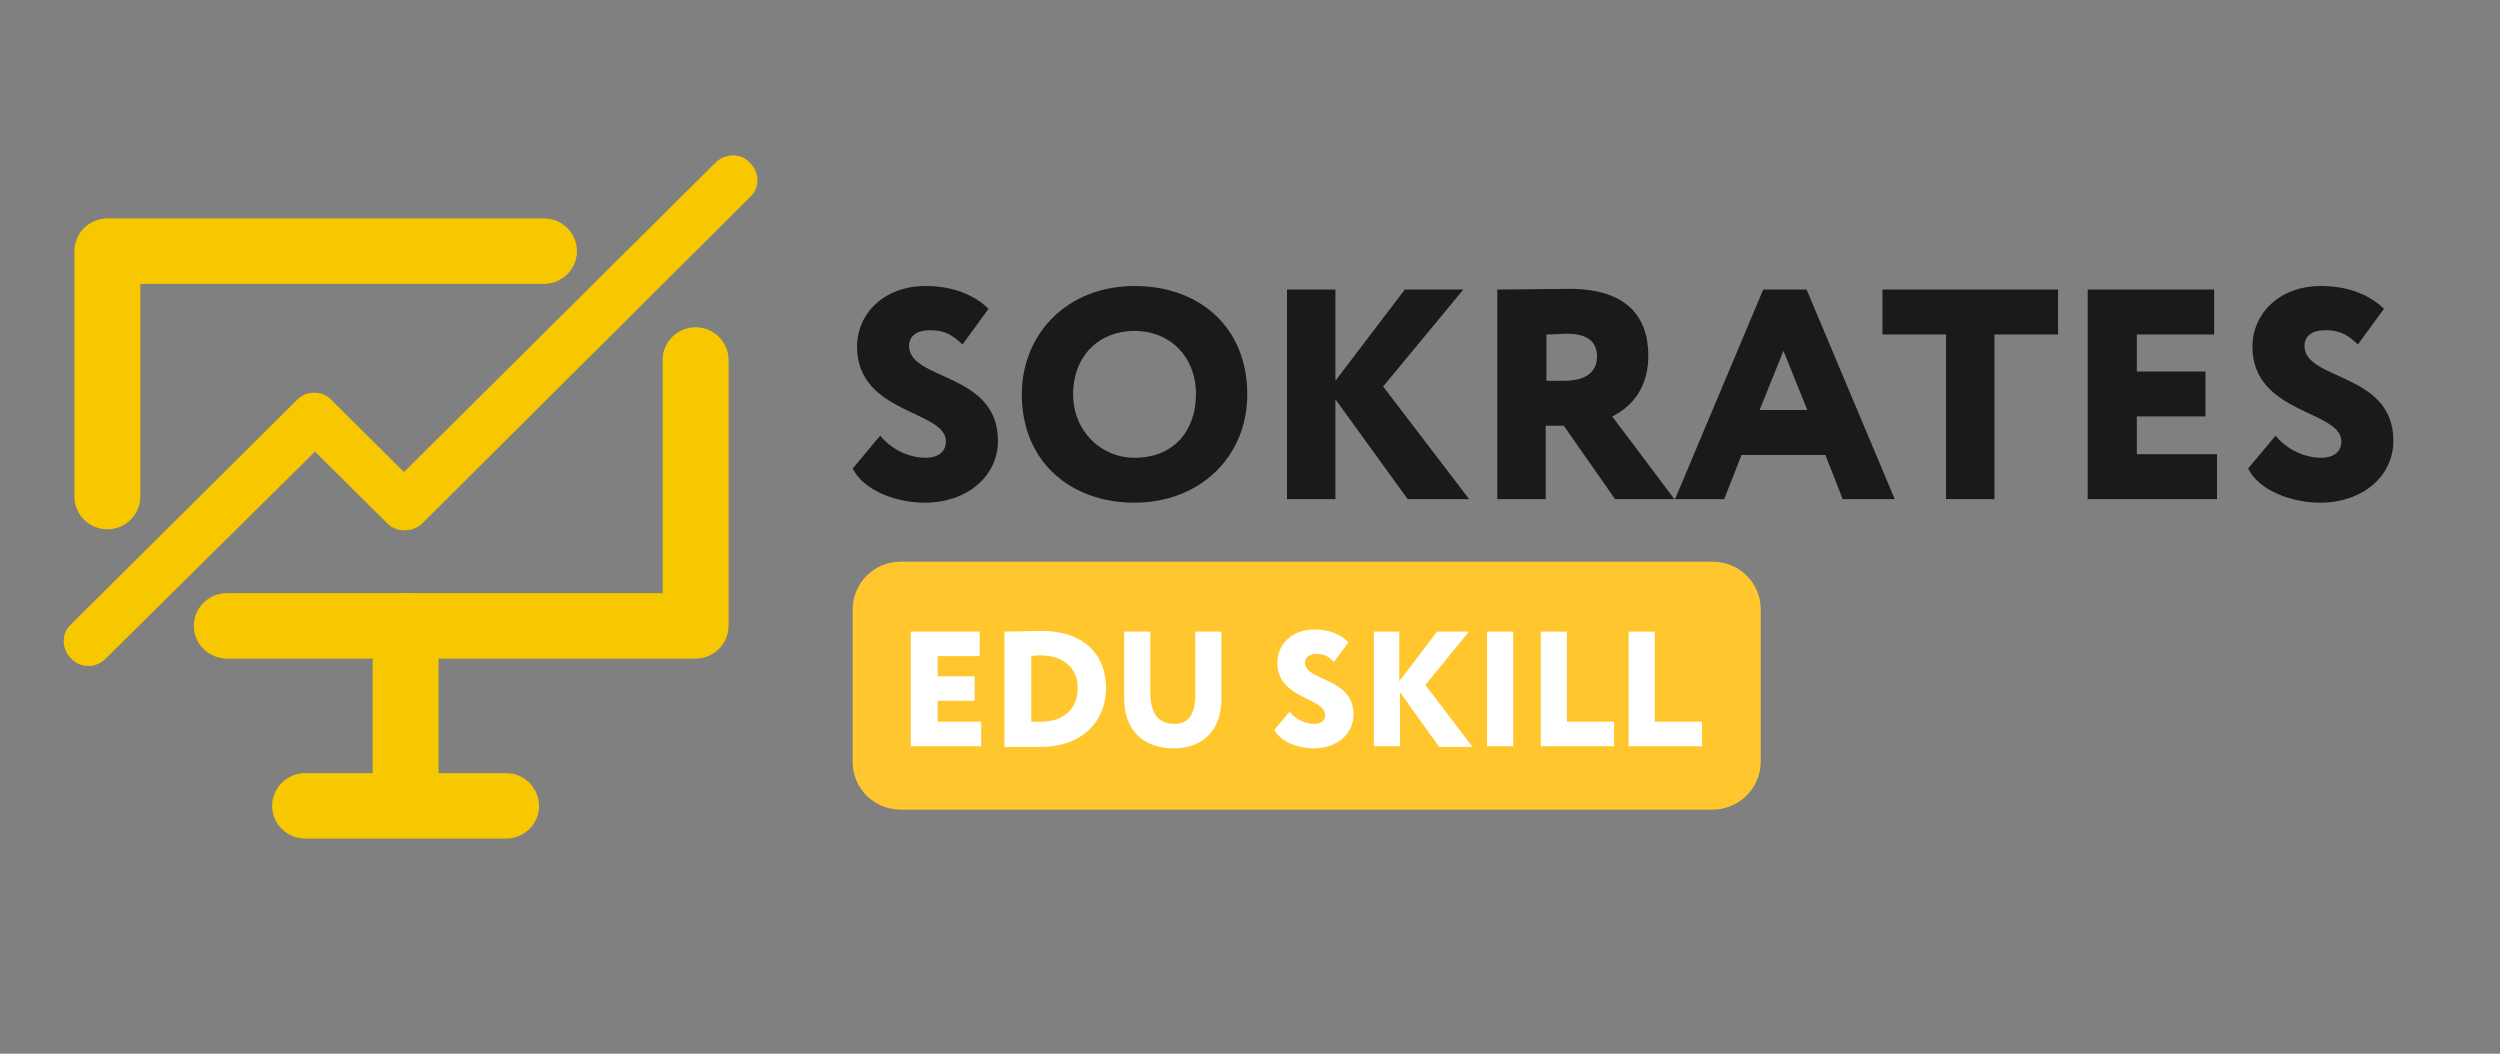 <svg width="121" height="51" viewBox="0 0 121 51" fill="none" xmlns="http://www.w3.org/2000/svg">
<rect x="0" y="0" width="121" height="51" fill="#808080" stroke="none"/>
<path d="M41.481 16.774C41.481 15.222 42.74 13.842 44.803 13.842C46.133 13.842 47.182 14.29 47.846 14.946L46.587 16.671C46.133 16.257 45.783 15.981 45.013 15.981C44.383 15.981 43.999 16.257 43.999 16.74C43.999 18.43 48.301 18.016 48.301 21.328C48.301 23.088 46.762 24.33 44.769 24.33C43.369 24.33 41.796 23.743 41.271 22.674L42.6 21.087C43.194 21.811 44.069 22.156 44.803 22.156C45.433 22.156 45.783 21.846 45.783 21.363C45.783 19.845 41.481 20.052 41.481 16.774Z" fill="#1A1A1A"/>
<path d="M54.911 13.842C58.06 13.842 60.368 15.843 60.368 19.086C60.368 22.156 58.025 24.33 54.911 24.33C51.799 24.33 49.456 22.329 49.456 19.086C49.456 16.153 51.659 13.842 54.911 13.842ZM54.911 22.156C56.871 22.156 57.885 20.776 57.885 19.086C57.885 17.223 56.59 16.015 54.911 16.015C53.198 16.015 51.939 17.223 51.939 19.086C51.939 20.845 53.268 22.156 54.911 22.156Z" fill="#1A1A1A"/>
<path d="M62.291 14.014H64.634V18.43L67.992 14.014H70.825L66.943 18.706L71.105 24.157H68.132L64.634 19.327V24.157H62.291V14.014Z" fill="#1A1A1A"/>
<path d="M72.469 24.157V14.014C73.029 14.014 75.686 13.98 75.966 13.98C78.764 13.98 79.779 15.36 79.779 17.223C79.779 19.12 78.59 19.879 78.03 20.155L81.038 24.157H78.17L75.686 20.604H74.812V24.157H72.469ZM74.847 16.188V18.43H75.686C76.596 18.43 77.295 18.12 77.295 17.257C77.295 16.705 77.016 16.153 75.862 16.153C75.511 16.153 75.337 16.188 74.847 16.188Z" fill="#1A1A1A"/>
<path d="M85.34 14.014H87.439L91.705 24.157H89.187L88.348 22.018H84.291L83.451 24.157H81.073L85.34 14.014ZM85.165 19.845H87.474L86.319 16.981L85.165 19.845Z" fill="#1A1A1A"/>
<path d="M91.076 14.014H99.61V16.188H96.532V24.157H94.189V16.188H91.111V14.014H91.076Z" fill="#1A1A1A"/>
<path d="M101.079 14.014H107.165V16.188H103.422V17.982H106.745V20.155H103.422V21.984H107.304V24.157H101.044V14.014H101.079Z" fill="#1A1A1A"/>
<path d="M109.018 16.774C109.018 15.222 110.277 13.842 112.341 13.842C113.67 13.842 114.719 14.29 115.384 14.946L114.125 16.671C113.67 16.257 113.321 15.981 112.551 15.981C111.921 15.981 111.536 16.257 111.536 16.74C111.536 18.43 115.839 18.016 115.839 21.328C115.839 23.088 114.299 24.33 112.306 24.33C110.907 24.33 109.333 23.743 108.808 22.674L110.138 21.087C110.732 21.811 111.607 22.156 112.341 22.156C112.971 22.156 113.321 21.846 113.321 21.363C113.321 19.845 109.018 20.052 109.018 16.774Z" fill="#1A1A1A"/>
<path d="M82.865 39.187H43.589C42.325 39.187 41.271 38.176 41.271 36.885V29.488C41.271 28.233 42.29 27.186 43.589 27.186H82.9C84.165 27.186 85.219 28.198 85.219 29.488V36.919C85.184 38.176 84.165 39.187 82.865 39.187Z" fill="#FFC62E"/>
<path d="M44.081 30.57H47.418V31.756H45.382V32.733H47.173V33.919H45.382V34.931H47.489V36.117H44.081V30.57Z" fill="white"/>
<path d="M48.614 30.57H48.719C49 30.57 50.019 30.535 50.37 30.535C52.619 30.535 53.532 31.826 53.532 33.291C53.532 34.861 52.443 36.152 50.335 36.152C50.053 36.152 49.316 36.152 48.754 36.152H48.614V30.57ZM49.913 31.756V34.931C50.089 34.931 50.194 34.931 50.37 34.931C51.459 34.931 52.162 34.338 52.162 33.291C52.162 32.28 51.389 31.721 50.37 31.721C50.23 31.721 50.053 31.721 49.913 31.756Z" fill="white"/>
<path d="M59.117 33.815C59.117 35.524 58.028 36.222 56.834 36.222C55.394 36.222 54.41 35.419 54.41 33.779V30.57H55.674V33.5C55.674 34.373 55.955 35.036 56.834 35.036C57.607 35.036 57.853 34.478 57.853 33.57V30.57H59.117V33.815Z" fill="white"/>
<path d="M61.822 32.071C61.822 31.198 62.525 30.465 63.614 30.465C64.351 30.465 64.913 30.71 65.265 31.093L64.562 32.035C64.316 31.791 64.141 31.651 63.719 31.651C63.368 31.651 63.157 31.826 63.157 32.071C63.157 32.977 65.51 32.768 65.51 34.582C65.51 35.559 64.668 36.222 63.578 36.222C62.841 36.222 61.962 35.908 61.681 35.315L62.419 34.442C62.735 34.861 63.227 35.036 63.614 35.036C63.965 35.036 64.14 34.861 64.14 34.617C64.14 33.745 61.822 33.849 61.822 32.071Z" fill="white"/>
<path d="M66.46 30.57H67.725V32.977L69.552 30.57H71.097L68.989 33.151L71.272 36.152H69.656L67.759 33.5V36.117H66.495V30.57H66.46Z" fill="white"/>
<path d="M71.975 30.57H73.24V36.117H71.975V30.57Z" fill="white"/>
<path d="M74.575 30.57H75.839V34.931H78.123V36.117H74.575V30.57Z" fill="white"/>
<path d="M78.825 30.57H80.09V34.931H82.374V36.117H78.825V30.57Z" fill="white"/>
<path d="M5.197 25.619C4.32 25.619 3.602 24.906 3.602 24.034V12.155C3.602 11.283 4.32 10.571 5.197 10.571H26.33C27.207 10.571 27.925 11.283 27.925 12.155C27.925 13.026 27.207 13.739 26.33 13.739H6.792V24.034C6.792 24.906 6.074 25.619 5.197 25.619Z" fill="#F7C800"/>
<path d="M33.667 31.875H10.978C10.101 31.875 9.383 31.163 9.383 30.292C9.383 29.42 10.101 28.707 10.978 28.707H32.072V17.422C32.072 16.55 32.79 15.838 33.667 15.838C34.545 15.838 35.263 16.55 35.263 17.422V30.292C35.263 31.163 34.545 31.875 33.667 31.875Z" fill="#F7C800"/>
<path d="M24.496 40.587H14.767C13.89 40.587 13.172 39.875 13.172 39.004C13.172 38.132 13.89 37.419 14.767 37.419H24.496C25.373 37.419 26.091 38.132 26.091 39.004C26.091 39.875 25.373 40.587 24.496 40.587Z" fill="#F7C800"/>
<path d="M19.632 39.716C18.754 39.716 18.037 39.004 18.037 38.132V30.292C18.037 29.42 18.754 28.707 19.632 28.707C20.509 28.707 21.227 29.42 21.227 30.292V38.132C21.227 39.004 20.509 39.716 19.632 39.716Z" fill="#F7C800"/>
<path d="M4.28 32.232C3.96 32.232 3.681 32.113 3.442 31.875C2.964 31.4 2.964 30.648 3.442 30.213L14.368 19.362C14.608 19.124 14.886 19.006 15.205 19.006C15.525 19.006 15.843 19.124 16.043 19.362L19.552 22.847L34.624 7.878C35.103 7.402 35.861 7.402 36.3 7.878C36.778 8.354 36.778 9.105 36.3 9.541L20.429 25.341C19.99 25.777 19.192 25.777 18.754 25.341L15.245 21.857L5.117 31.875C4.878 32.113 4.598 32.232 4.28 32.232Z" fill="#F7C800"/>
</svg>
